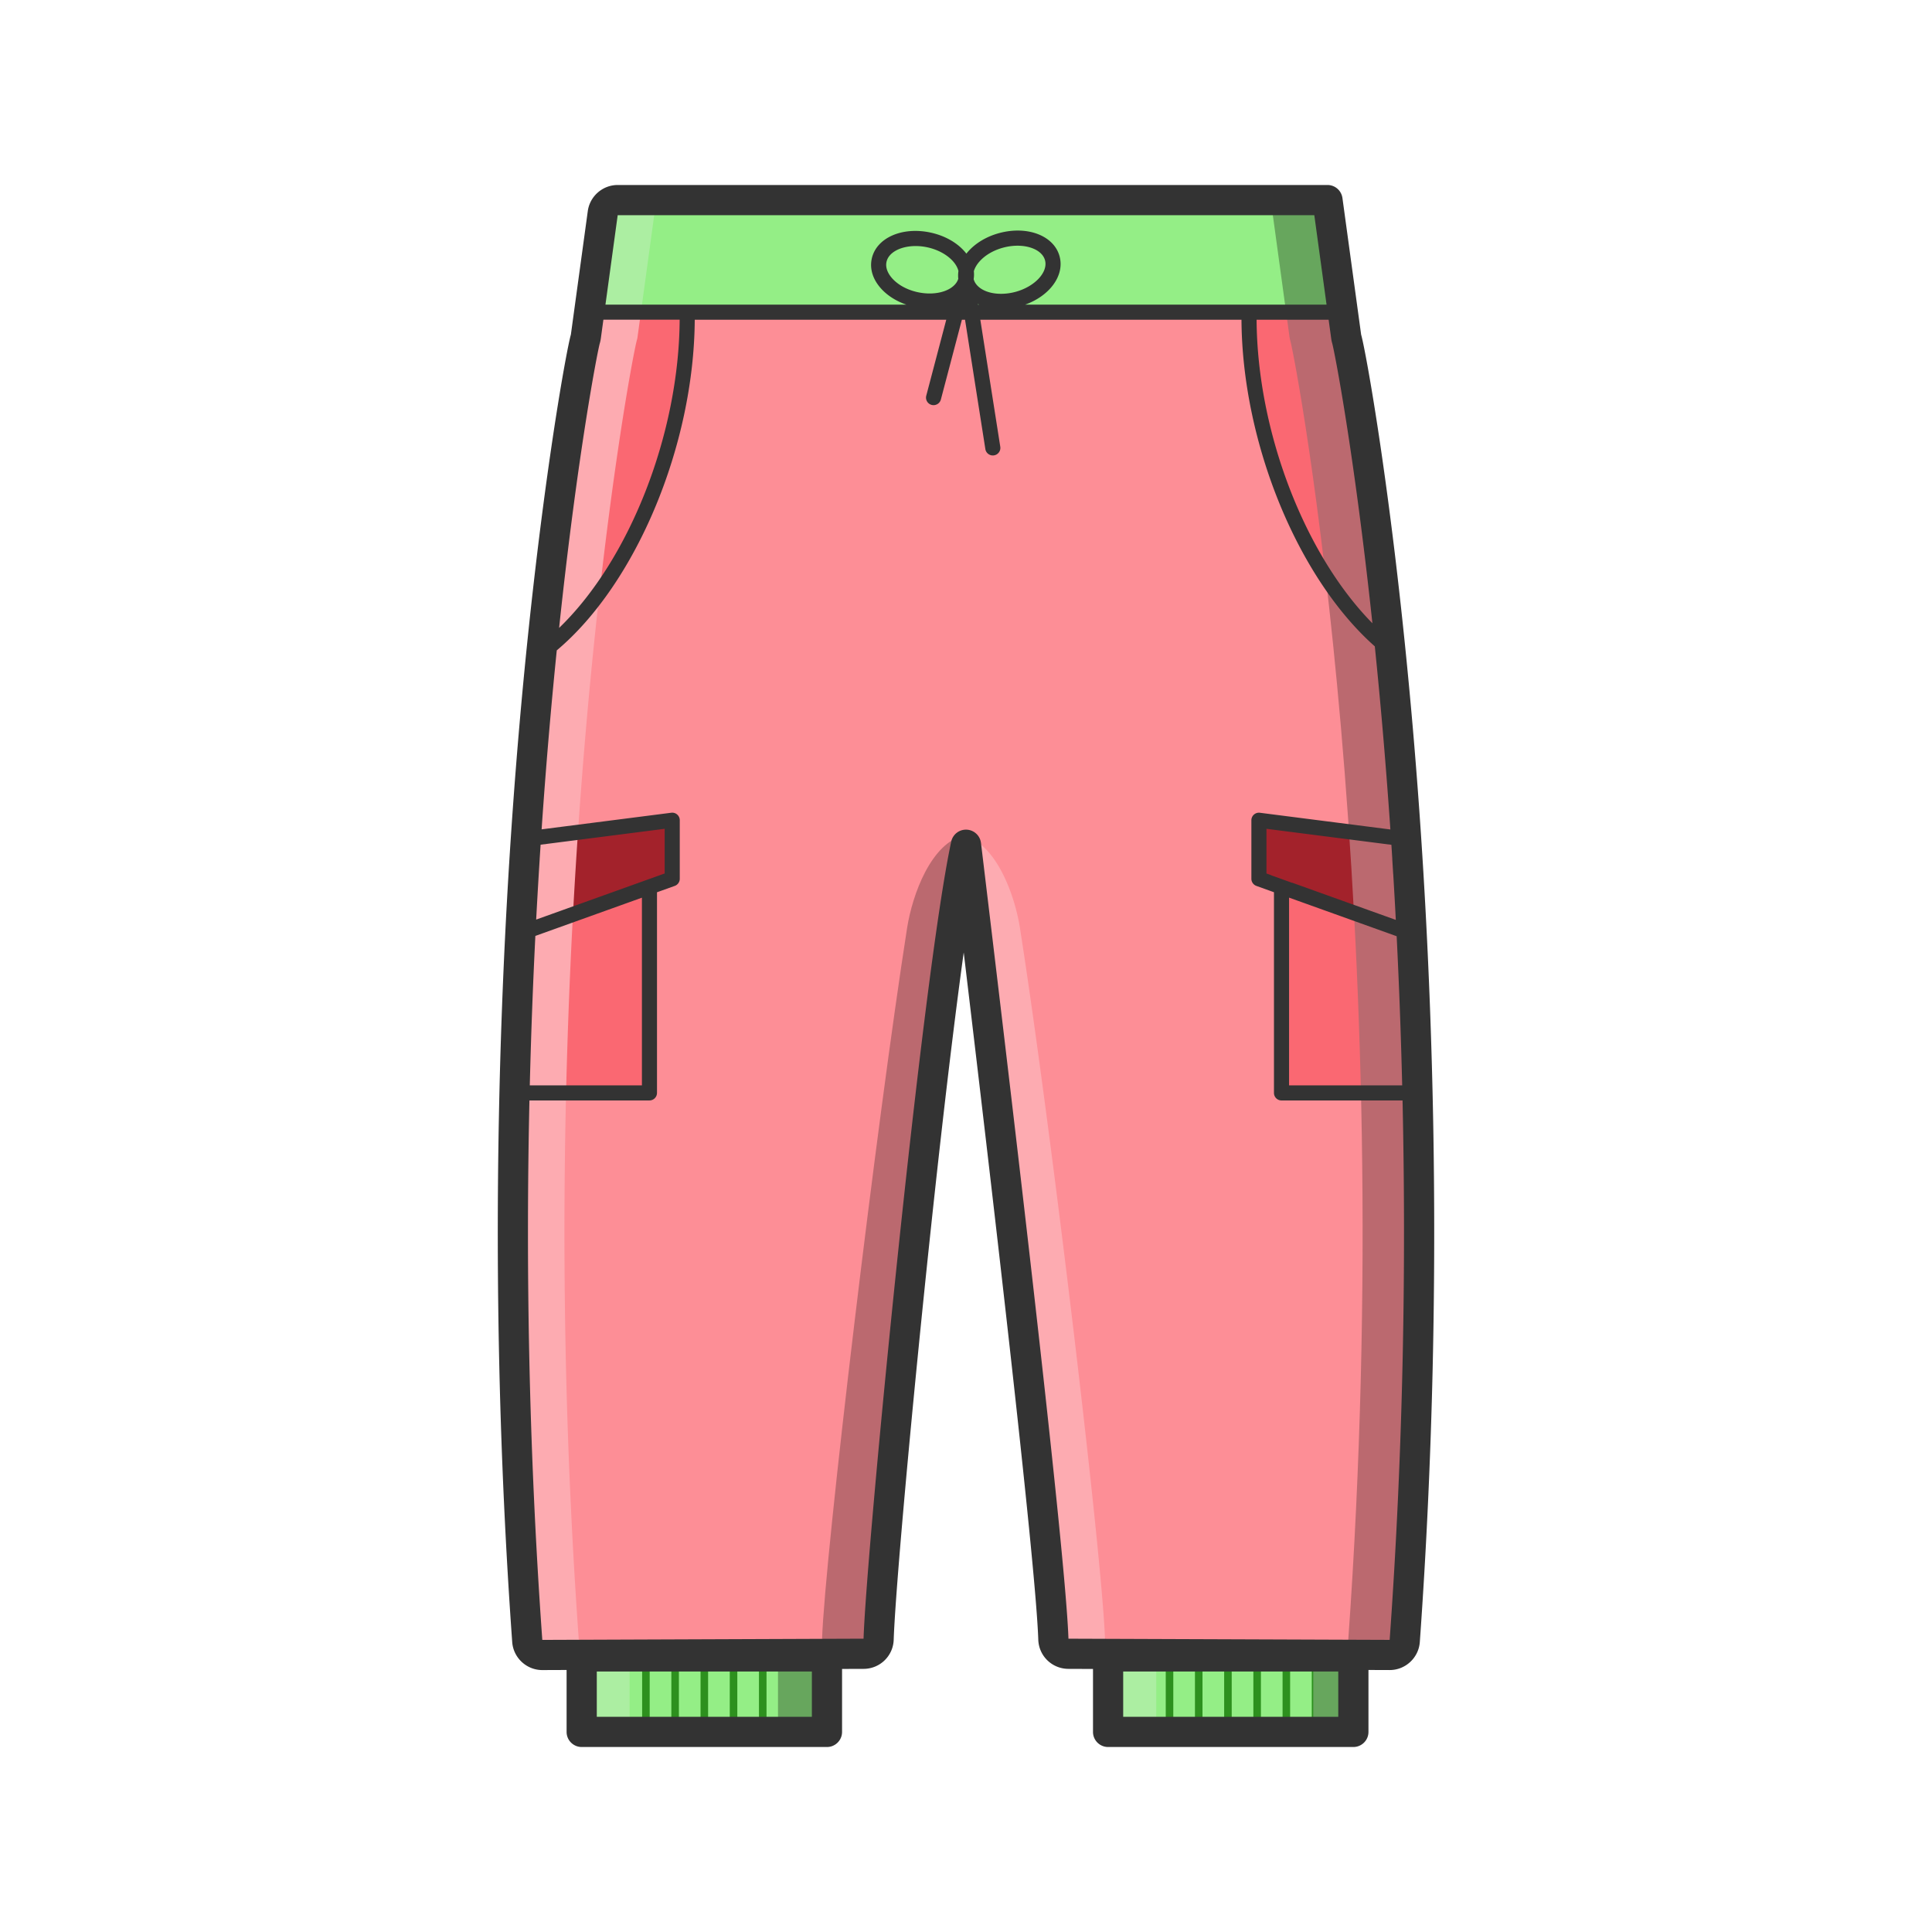 <?xml version="1.0" standalone="no"?><!DOCTYPE svg PUBLIC "-//W3C//DTD SVG 1.1//EN" "http://www.w3.org/Graphics/SVG/1.1/DTD/svg11.dtd"><svg t="1750072305039" class="icon" viewBox="0 0 1024 1024" version="1.1" xmlns="http://www.w3.org/2000/svg" p-id="6785" xmlns:xlink="http://www.w3.org/1999/xlink" width="128" height="128"><path d="M703.59 106.44l9.91 72.4c0.06 0.41 0.14 0.81 0.26 1.2 3.47 11.69 58.22 306.57 30.78 690.1-0.3 4.2-3.81 7.44-8.02 7.42l-170.26-0.64a7.986 7.986 0 0 1-7.95-7.73c-1.72-51.39-36.65-340.68-46.31-421.08-15.18 70.68-44.59 369.68-46.31 421.08-0.14 4.29-3.65 7.7-7.95 7.73l-170.26 0.64c-4.21 0.02-7.72-3.22-8.02-7.42-27.44-383.53 27.31-678.41 30.78-690.1 0.12-0.39 0.2-0.79 0.26-1.2l8.97-65.48a7.996 7.996 0 0 1 7.92-6.91h376.2v-0.01z" fill="#FD8E96" p-id="6786"></path><path d="M275.62 460.06h70v120h-70zM680.62 460.06h70v120h-70z" fill="#FA6872" p-id="6787"></path><path d="M668.65 466.58l78.04 28v-49.04l-78.04-10z" fill="#A3222B" p-id="6788"></path><path d="M585.83 880.82h130v40h-130zM436.837 920.814h-130v-40h130z" fill="#94EE86" p-id="6789"></path><path d="M602.39 877.95h4v40h-4zM617.87 877.95h4v40h-4zM633.35 877.95h4v40h-4zM648.83 877.95h4v40h-4zM664.31 877.95h4v40h-4zM679.79 877.95h4v40h-4zM695.27 877.95h4v40h-4zM324.87 880.82h4v40h-4zM340.35 880.82h4v40h-4zM355.83 880.82h4v40h-4zM371.31 880.82h4v40h-4zM386.79 880.82h4v40h-4zM402.27 880.82h4v40h-4zM417.75 880.82h4v40h-4z" fill="#2D901E" p-id="6790"></path><path d="M357.69 466.58l-78.04 28v-49.04l78.04-10z" fill="#A3222B" p-id="6791"></path><path d="M320.9 106.6h382.2l9.14 58.44H311.92z" fill="#94EE86" p-id="6792"></path><path d="M311.92 165.04h52.92s2.25 129.8-78.79 175.88l25.87-175.88zM714.97 165.04h-52.92s-2.25 129.8 78.79 175.88l-25.87-175.88z" fill="#FA6872" p-id="6793"></path><path d="M511.33 442.6c-17.76 4-27.76 31.42-30.57 49.4-15.94 101.73-43.54 331.3-45.07 377.2-0.14 4.29-3.65 7.7-7.95 7.73l-141.57 0.53c0.43 0.07 0.86 0.11 1.31 0.11l170.26-0.64c4.3-0.02 7.81-3.43 7.95-7.73 1.2-35.89 15.91-192.54 29.84-307.85-5.7-48.18 18.63-95.19 15.8-118.75zM713.76 180.04c-0.12-0.39-0.2-0.79-0.26-1.2l-1.89-13.8h-30l1.89 13.8c0.06 0.41 0.14 0.81 0.26 1.2 3.47 11.69 58.22 306.57 30.78 690.1-0.27 3.75-3.11 6.74-6.71 7.31l28.69 0.11c4.21 0.02 7.72-3.22 8.02-7.42 27.44-383.54-27.31-678.42-30.78-690.1z" fill="#BB696F" p-id="6794"></path><path d="M703.59 106.44h-30l8.02 58.6h30zM412.36 877.95h26.88v40h-26.88zM696.04 877.95h26.88v40h-26.88z" fill="#67A65D" p-id="6795"></path><path d="M510.05 442.6c17.76 4 27.76 31.42 30.57 49.4 15.94 101.73 43.54 331.3 45.07 377.2 0.14 4.29 3.65 7.7 7.95 7.73l141.57 0.53c-0.43 0.07-0.86 0.11-1.31 0.11l-170.26-0.64a7.986 7.986 0 0 1-7.95-7.73c-1.2-35.89-15.91-192.54-29.84-307.85 5.7-48.18-18.63-95.19-15.8-118.75zM307.62 180.04c0.12-0.39 0.2-0.79 0.26-1.2l1.89-13.8h30l-1.89 13.8c-0.06 0.41-0.14 0.81-0.26 1.2-3.47 11.69-58.22 306.57-30.78 690.1 0.27 3.75 3.11 6.74 6.71 7.31l-28.69 0.11c-4.21 0.02-7.72-3.22-8.02-7.42-27.44-383.54 27.31-678.42 30.78-690.1z" fill="#FDABB1" p-id="6796"></path><path d="M317.79 106.44h30l-8.02 58.6h-30zM333.717 917.56h-26.88v-40h26.88zM612.837 917.56h-26.88v-40h26.88z" fill="#ACEEA2" p-id="6797"></path><path d="M748.71 384.56c-10.47-120.52-24.96-199.39-27.28-207.2l-9.91-72.4a7.999 7.999 0 0 0-7.93-6.91h-376.2c-7.96 0-14.77 5.94-15.85 13.83l-8.97 65.49c-2.32 7.81-16.82 86.68-27.28 207.19-9.65 111.07-18.14 285.51-3.81 485.76 0.6 8.34 7.6 14.85 15.94 14.85h0.09l12.8-0.05v32.83c0 4.42 3.58 8 8 8h130c4.42 0 8-3.58 8-8v-33.38l11.47-0.04c8.63-0.05 15.62-6.84 15.9-15.46 1.33-39.85 21.52-251.65 37.11-364.25 13.65 114.19 38.1 321.85 39.52 364.25 0.29 8.62 7.27 15.41 15.92 15.46l13.08 0.05v33.37c0 4.42 3.58 8 8 8h130c4.42 0 8-3.58 8-8v-32.83l11.17 0.04h0.09c8.36 0 15.36-6.51 15.96-14.85 14.32-200.24 5.83-374.68-3.82-485.75z m-5.52 190.7h-59.96v-99.5l57.03 20.46c1.24 24.84 2.25 51.25 2.93 79.04z m-5.24-120h-0.03l0.5 8h0.02c0.48 7.92 0.94 16.02 1.37 24.3l-54.9-19.7-0.03 0.06-11.34-4.07v-0.07l-2.29-0.82v-23.68l66.22 8.48c0.16 2.48 0.32 4.98 0.48 7.5z m-33.75-285.8l1.38 10.08c0.11 0.81 0.28 1.61 0.51 2.39 1.1 3.75 11.53 56.87 21.31 148.41-35.84-36.37-61.03-101.4-61.38-160.87h38.18z m-376.81-55.41h369.22l6.49 47.41H543.36c13.03-4.67 20.93-15.39 18.26-25.51-2.88-10.93-16.84-16.41-31.79-12.47-6.86 1.81-12.86 5.39-16.91 10.08-0.25 0.29-0.49 0.58-0.72 0.88-4-5.21-10.7-9.37-18.94-11.16-15.1-3.28-28.81 2.79-31.21 13.84-1.21 5.55 0.68 11.31 5.31 16.23 3.34 3.55 7.88 6.35 13.04 8.12H320.9l6.49-47.42z m190.08 36.68a7.707 7.707 0 0 1-1.41-2.78v-0.01c0.22-1.4 0.25-2.8 0.1-4.18 0.6-2.11 1.88-3.89 2.83-4.98 3-3.48 7.58-6.17 12.89-7.57 2.52-0.66 5.03-0.98 7.41-0.98 7.29 0 13.33 2.95 14.6 7.75 1.68 6.37-5.56 14.04-15.81 16.75-8.51 2.24-16.98 0.6-20.61-4z m1.5 10.73h-0.64l-0.05-0.3 0.69 0.3z m-11.06-13.71c-0.24 0.78-0.61 1.52-1.11 2.22-3.43 4.75-11.82 6.76-20.41 4.89-5.37-1.17-10.06-3.65-13.21-7-1.6-1.7-4.16-5.14-3.32-9.04 1.11-5.12 7.62-8.41 15.44-8.41 2.02 0 4.13 0.22 6.25 0.68 8.51 1.85 15.13 7.14 16.44 12.55-0.2 1.37-0.23 2.74-0.08 4.11z m-190 34.18c0.23-0.78 0.4-1.58 0.52-2.4l1.38-10.08h40.42c-0.35 60.85-26.72 127.53-63.89 163.36 9.85-93.05 20.46-147.11 21.57-150.88z m-32.37 281.55v-0.08c0-0.05 0.01-0.1 0.01-0.15l0.5-8h-0.01l0.15-2.3 0.07-1.1 0.27-4.14 65.76-8.43v23.68l-4.07 1.46-8 2.87-56.04 20.11c0.44-8.16 0.89-16.13 1.36-23.92z m-1.79 32.58l56.48-20.27v99.47H280.8c0.69-27.85 1.71-54.31 2.95-79.2z m146.56 413.89h-114v-24h114v24z m279 0h-114v-24h114v24z m27.24-40.78l-170.25-0.63c-1.67-49.96-34.49-322.99-45.27-412.71l-1.09-9.05a8.008 8.008 0 0 0-7.95-7.05c-3.77 0-7.03 2.63-7.82 6.32-15.4 71.69-44.86 373.96-46.47 422.48l-170.27 0.65c-7.45-104.1-8.69-201.18-6.82-285.92h63.61c2.21 0 4-1.79 4-4V472.92l9.42-3.38a4.004 4.004 0 0 0 2.65-3.77v-31.04c0-1.15-0.49-2.24-1.36-3a3.975 3.975 0 0 0-3.15-0.96l-68.71 8.8c1.3-19.07 2.7-36.89 4.12-53.3 1.26-14.56 2.57-28.41 3.91-41.56 42.15-35.45 72.75-108.82 73.13-175.25h133.31l-10.6 40.26c-0.56 2.14 0.71 4.32 2.85 4.89a4.02 4.02 0 0 0 4.89-2.85l11.14-42.3h1.67l10.77 68.56a4.003 4.003 0 0 0 7.91-1.24l-10.58-67.32h138.42c0.37 65.14 29.79 136.94 70.67 173.13 1.41 13.78 2.79 28.35 4.12 43.69 1.42 16.43 2.82 34.26 4.13 53.36l-69.16-8.86c-1.14-0.15-2.29 0.21-3.15 0.96-0.86 0.76-1.36 1.85-1.36 3v31.04c0 1.69 1.06 3.19 2.65 3.77l9.32 3.35v106.37c0 2.21 1.79 4 4 4h64.15c1.87 84.72 0.63 181.8-6.83 285.9z" fill="#333333" p-id="6798"></path></svg>
